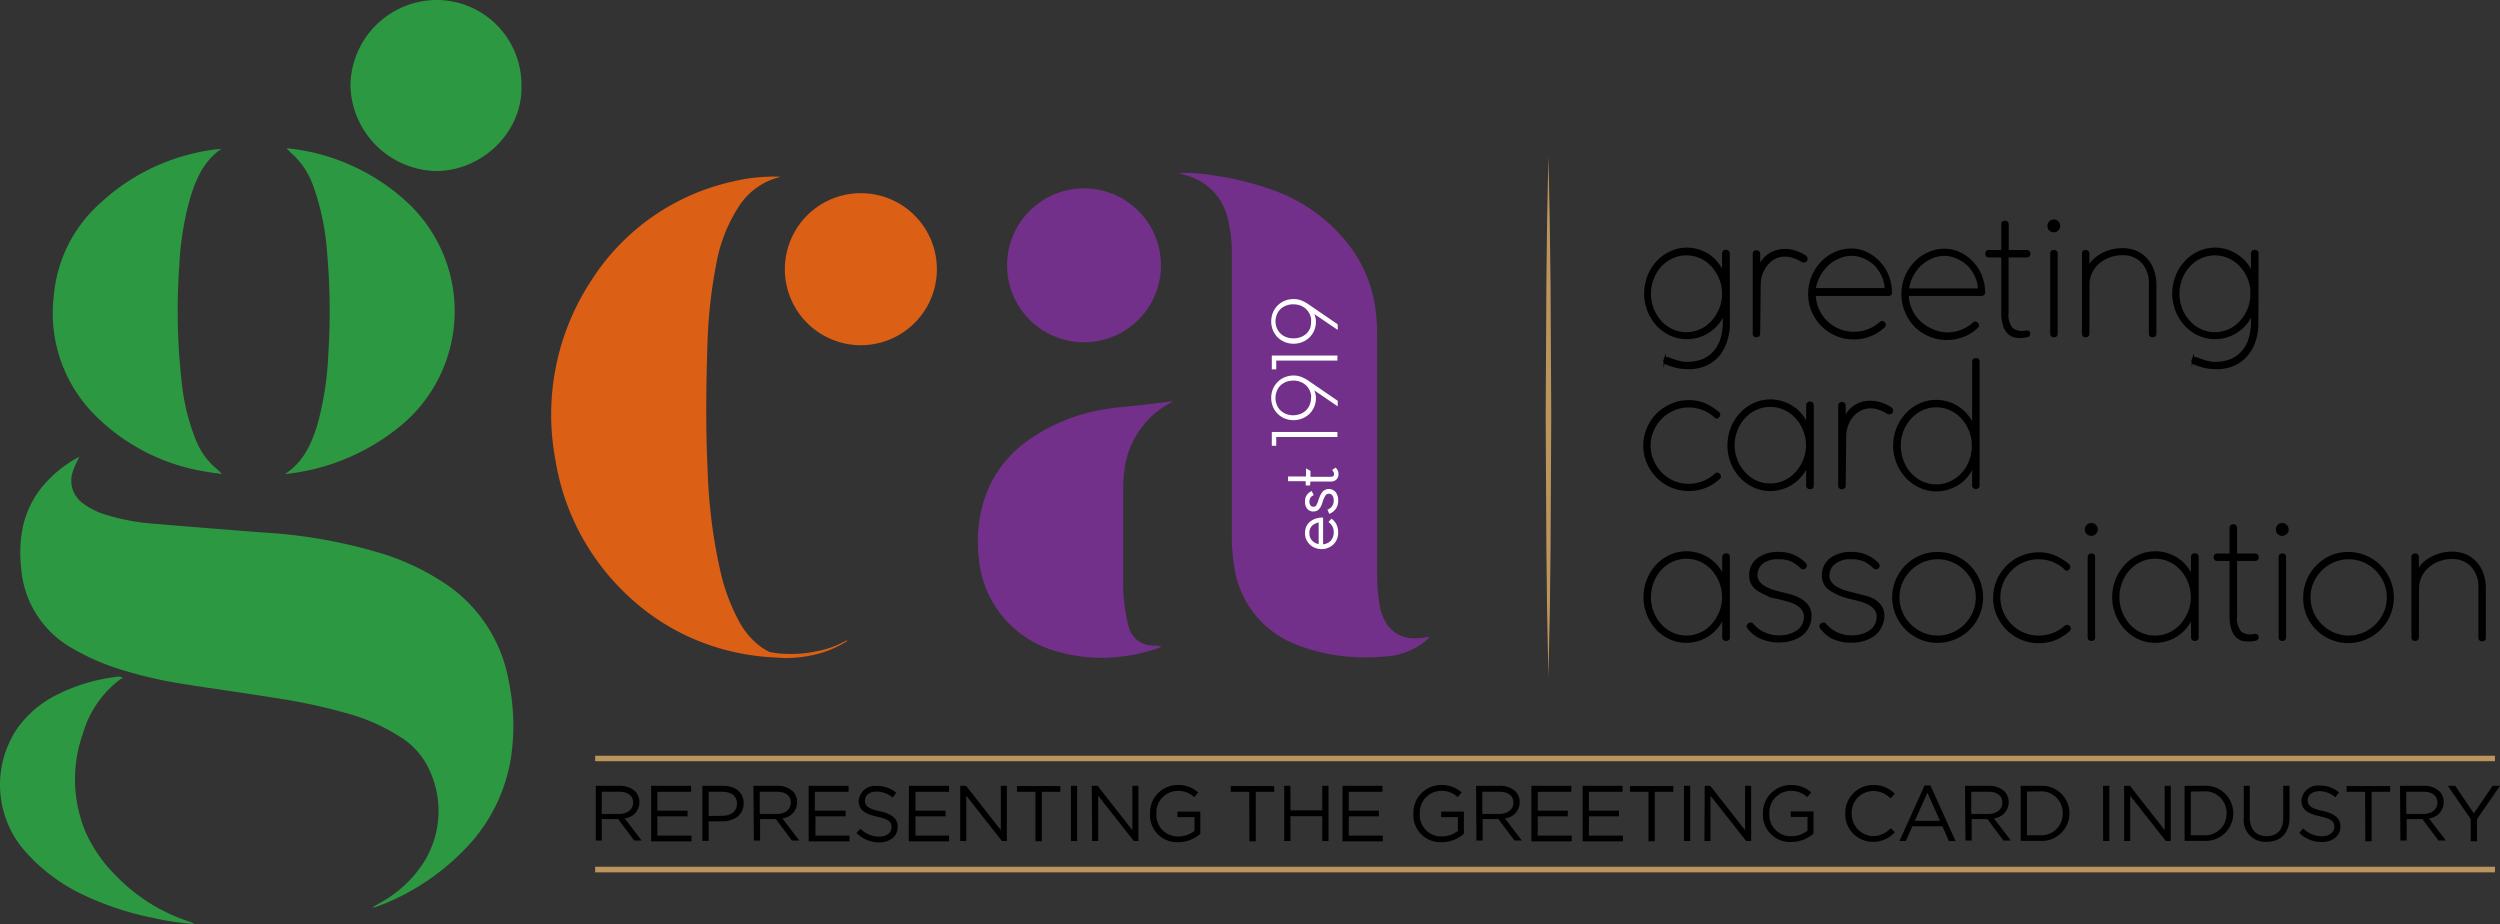 <svg viewBox="0 0 338.28 125.06" xmlns="http://www.w3.org/2000/svg" data-name="Layer 1" id="Layer_1"><rect x="0" y="0" width="338.28" height="125.06" fill="#333333" stroke="none"/><defs><style>.cls-1{stroke:#010000;stroke-width:0.33px;}.cls-1,.cls-6,.cls-7,.cls-8{stroke-miterlimit:10;}.cls-2{fill:#2c9942;}.cls-3{fill:#73308a;}.cls-4{fill:#db6015;}.cls-5{fill:#bc955c;}.cls-6{fill:#fff;stroke:#fff;stroke-width:0.26px;}.cls-7,.cls-8{fill:none;stroke:#bc955c;}.cls-7{stroke-width:0.74px;}.cls-8{stroke-width:0.76px;}</style></defs><path transform="translate(-3.58 -6.86)" d="M237.49,50.62v0a7.55,7.55,0,0,1-.35,2.31,5.91,5.91,0,0,1-1,1.93,5,5,0,0,1-1.72,1.31,5.71,5.71,0,0,1-2.42.48,6.8,6.8,0,0,1-1.49-.16,8.39,8.39,0,0,1-1.42-.45,1.45,1.45,0,0,1-.25-.2q-.07-.08,0-.27a.4.4,0,0,1,.16-.21.44.44,0,0,1,.31,0,13.06,13.06,0,0,0,1.33.45,4.61,4.61,0,0,0,1.25.18,5.94,5.94,0,0,0,1.89-.3,4.24,4.24,0,0,0,1.59-1,4.64,4.64,0,0,0,1.1-1.75,7.65,7.65,0,0,0,.39-2.6V49a4.29,4.29,0,0,1-.74,1.46,5.46,5.46,0,0,1-1.17,1.13,5.08,5.08,0,0,1-1.47.74,5.29,5.29,0,0,1-3.82-.21,5.51,5.51,0,0,1-1.8-1.29,6.34,6.34,0,0,1,0-8.52,5.69,5.69,0,0,1,1.8-1.3,5.17,5.17,0,0,1,2.21-.48,5.36,5.36,0,0,1,3.06,1A5.3,5.3,0,0,1,236,42.6a4.47,4.47,0,0,1,.76,1.45V41.21a.34.34,0,0,1,.38-.38c.22,0,.33.13.33.38Zm-.73-4a5.47,5.47,0,0,0-.4-2.09,5.76,5.76,0,0,0-1.07-1.71,5,5,0,0,0-1.57-1.15,4.71,4.71,0,0,0-3.89,0,5,5,0,0,0-1.58,1.15,5.51,5.51,0,0,0-1.05,1.71,5.66,5.66,0,0,0-.39,2.09,5.67,5.67,0,0,0,1.44,3.77,4.9,4.9,0,0,0,1.58,1.16,4.71,4.71,0,0,0,3.89,0,4.86,4.86,0,0,0,1.57-1.16,5.76,5.76,0,0,0,1.07-1.71A5.32,5.32,0,0,0,236.76,46.6Z" class="cls-1"></path><path transform="translate(-3.58 -6.86)" d="M247.84,41.58l.1.11a.22.22,0,0,1,.06.17c0,.24-.11.35-.33.35a.48.48,0,0,1-.26-.07,6.51,6.51,0,0,0-1.1-.51,3.51,3.51,0,0,0-1.19-.21,3,3,0,0,0-1.38.31,3.57,3.57,0,0,0-1.08.86,4.27,4.27,0,0,0-.73,1.27,4.39,4.39,0,0,0-.27,1.55L241.59,52c0,.22-.11.33-.35.33a.29.29,0,0,1-.33-.33V41.23a.29.29,0,0,1,.33-.33c.24,0,.35.11.35.33v1.92a3.54,3.54,0,0,1,1.35-1.79,3.72,3.72,0,0,1,2.13-.65,4.51,4.51,0,0,1,1.46.24A5,5,0,0,1,247.84,41.58Z" class="cls-1"></path><path transform="translate(-3.58 -6.86)" d="M259.12,46.74h-10a5,5,0,0,0,.43,2,5.1,5.1,0,0,0,1.15,1.66,5.28,5.28,0,0,0,1.69,1.11,5,5,0,0,0,2,.41,5.54,5.54,0,0,0,2-.36,5.25,5.25,0,0,0,1.64-1,.29.29,0,0,1,.23-.1.29.29,0,0,1,.21.1.28.28,0,0,1,.12.23.4.4,0,0,1-.19.31,5.44,5.44,0,0,1-1.83,1.13,6,6,0,0,1-2.18.39,5.84,5.84,0,0,1-2.33-.47,6,6,0,0,1-1.91-1.28,6.09,6.09,0,0,1-1.27-1.9,5.71,5.71,0,0,1-.47-2.33,6.1,6.1,0,0,1,.45-2.34,6.19,6.19,0,0,1,1.24-1.9,5.63,5.63,0,0,1,1.8-1.28,5.22,5.22,0,0,1,2.16-.47,4.69,4.69,0,0,1,2.1.48,5.78,5.78,0,0,1,1.7,1.27A5.65,5.65,0,0,1,259,44.22a5.77,5.77,0,0,1,.41,2.17C259.45,46.63,259.34,46.74,259.12,46.74Zm-5-5.42a4.36,4.36,0,0,0-1.77.37,5.16,5.16,0,0,0-1.53,1,5.68,5.68,0,0,0-1.11,1.49A5.36,5.36,0,0,0,249.1,46h9.67a4.51,4.51,0,0,0-.41-1.8,5.24,5.24,0,0,0-1-1.5,4.85,4.85,0,0,0-1.48-1A4.2,4.2,0,0,0,254.08,41.32Z" class="cls-1"></path><path transform="translate(-3.58 -6.86)" d="M271.7,46.74h-10a4.8,4.8,0,0,0,.43,2,5.1,5.1,0,0,0,1.15,1.66,5.35,5.35,0,0,0,1.68,1.11A5.11,5.11,0,0,0,267,52a5.54,5.54,0,0,0,2-.36,5.36,5.36,0,0,0,1.64-1,.29.29,0,0,1,.23-.1.33.33,0,0,1,.21.1.28.28,0,0,1,.12.23.4.4,0,0,1-.19.31,5.54,5.54,0,0,1-1.83,1.13,6,6,0,0,1-2.18.39,5.84,5.84,0,0,1-2.33-.47,6,6,0,0,1-1.91-1.28A5.92,5.92,0,0,1,261.5,49a5.71,5.71,0,0,1-.47-2.33,6.1,6.1,0,0,1,.45-2.34,6.19,6.19,0,0,1,1.24-1.9,5.63,5.63,0,0,1,1.8-1.28,5.22,5.22,0,0,1,2.16-.47,4.69,4.69,0,0,1,2.1.48,5.78,5.78,0,0,1,1.7,1.27,5.65,5.65,0,0,1,1.14,1.83,6,6,0,0,1,.41,2.17C272,46.63,271.92,46.74,271.7,46.74Zm-5-5.42a4.36,4.36,0,0,0-1.77.37,5.16,5.16,0,0,0-1.53,1,5.68,5.68,0,0,0-1.11,1.49,5.36,5.36,0,0,0-.57,1.87h9.67a4.51,4.51,0,0,0-.41-1.8,5.24,5.24,0,0,0-1-1.5,4.85,4.85,0,0,0-1.48-1A4.2,4.2,0,0,0,266.66,41.32Z" class="cls-1"></path><path transform="translate(-3.58 -6.86)" d="M277.71,51.74a.71.71,0,0,1,.25,0,.27.27,0,0,1,.17.2c0,.25-.09.39-.37.4a3.93,3.93,0,0,1-1.35.06,1.84,1.84,0,0,1-1-.46,2.38,2.38,0,0,1-.64-1.08,5.62,5.62,0,0,1-.23-1.78V41.53h-1.83a.29.29,0,0,1-.33-.32q0-.36.33-.36h1.83V37.26c0-.25.11-.37.34-.37s.34.12.34.37v3.59h2.56a.32.32,0,0,1,.37.36c0,.21-.12.32-.37.32H275.2v7.68a2.85,2.85,0,0,0,.63,2.18A2.27,2.27,0,0,0,277.71,51.74Z" class="cls-1"></path><path transform="translate(-3.58 -6.86)" d="M280.79,37.43a.73.73,0,0,1,.19-.5.69.69,0,0,1,.51-.21.67.67,0,0,1,.49.21.7.7,0,0,1,.21.5.7.7,0,0,1-.7.7.69.69,0,0,1-.51-.2A.68.68,0,0,1,280.79,37.43Zm.37,3.75c0-.22.12-.33.35-.33a.29.29,0,0,1,.33.33V52a.29.29,0,0,1-.33.33c-.23,0-.35-.11-.35-.33Z" class="cls-1"></path><path transform="translate(-3.58 -6.86)" d="M286.14,52q0,.33-.36.33c-.22,0-.32-.11-.32-.33V41.18c0-.22.1-.33.32-.33s.36.11.36.33v2.07a3.29,3.29,0,0,1,.75-1.13,4.59,4.59,0,0,1,1.12-.83,5.81,5.81,0,0,1,1.35-.52,5.66,5.66,0,0,1,1.38-.17,4.7,4.7,0,0,1,1.83.34,3.89,3.89,0,0,1,1.4,1,4.19,4.19,0,0,1,.91,1.5,5.87,5.87,0,0,1,.32,2V52a.29.29,0,0,1-.33.33q-.36,0-.36-.33V45.34a4.16,4.16,0,0,0-1-3,3.56,3.56,0,0,0-2.74-1.11,5,5,0,0,0-1.76.3,4.81,4.81,0,0,0-1.45.83,4,4,0,0,0-1,1.26,3.81,3.81,0,0,0-.41,1.57Z" class="cls-1"></path><path transform="translate(-3.58 -6.86)" d="M309,50.62v0a7.55,7.55,0,0,1-.35,2.31,5.73,5.73,0,0,1-1.05,1.93,4.89,4.89,0,0,1-1.72,1.31,5.71,5.71,0,0,1-2.42.48,6.8,6.8,0,0,1-1.49-.16,8.39,8.39,0,0,1-1.42-.45,1.45,1.45,0,0,1-.25-.2q-.07-.08,0-.27a.46.46,0,0,1,.16-.21.44.44,0,0,1,.31,0,13.2,13.2,0,0,0,1.34.45,4.48,4.48,0,0,0,1.24.18,5.94,5.94,0,0,0,1.89-.3,4.24,4.24,0,0,0,1.59-1,4.52,4.52,0,0,0,1.1-1.75,7.64,7.64,0,0,0,.4-2.6V49a4.68,4.68,0,0,1-.74,1.46,5.75,5.75,0,0,1-1.18,1.13,5.15,5.15,0,0,1-1.46.74,5.39,5.39,0,0,1-5.62-1.5,6.31,6.31,0,0,1,0-8.52,5.53,5.53,0,0,1,1.79-1.3,5.2,5.2,0,0,1,2.21-.48,5.36,5.36,0,0,1,3.06,1,5.09,5.09,0,0,1,1.17,1.1,4.69,4.69,0,0,1,.77,1.45V41.21a.33.33,0,0,1,.37-.38c.22,0,.33.13.33.38Zm-.73-4a5.47,5.47,0,0,0-.4-2.09,5.56,5.56,0,0,0-1.07-1.71,5,5,0,0,0-1.57-1.15,4.71,4.71,0,0,0-3.89,0,5,5,0,0,0-1.57,1.15,5.53,5.53,0,0,0-1.06,1.71,5.66,5.66,0,0,0-.39,2.09,5.62,5.62,0,0,0,1.45,3.77,4.86,4.86,0,0,0,1.57,1.16,4.71,4.71,0,0,0,3.89,0,4.86,4.86,0,0,0,1.57-1.16,5.56,5.56,0,0,0,1.07-1.71A5.32,5.32,0,0,0,308.24,46.6Z" class="cls-1"></path><path transform="translate(-3.58 -6.86)" d="M235.68,63.22a5.34,5.34,0,0,0-3.59-1.39,5,5,0,0,0-2.08.43,5.22,5.22,0,0,0-1.69,1.15,5.5,5.5,0,0,0-1.13,1.69,5.13,5.13,0,0,0,0,4.11,5.72,5.72,0,0,0,1.13,1.71A5.56,5.56,0,0,0,230,72.07a5.36,5.36,0,0,0,5.72-1,.43.43,0,0,1,.21-.09.34.34,0,0,1,.24.11.33.33,0,0,1,.11.24.37.37,0,0,1-.19.28,6,6,0,0,1-1.84,1.14,6.06,6.06,0,0,1-4.48-.08,6.11,6.11,0,0,1-1.9-1.28,6.26,6.26,0,0,1-1.29-1.9,5.76,5.76,0,0,1-.48-2.34,5.68,5.68,0,0,1,.48-2.33,6.19,6.19,0,0,1,1.29-1.91,6.09,6.09,0,0,1,1.9-1.27,5.71,5.71,0,0,1,2.33-.47,5.27,5.27,0,0,1,2.14.41A7,7,0,0,1,236,62.68a.37.37,0,0,1,.19.28.42.42,0,0,1-.11.25.31.31,0,0,1-.22.13A.33.33,0,0,1,235.68,63.22Z" class="cls-1"></path><path transform="translate(-3.58 -6.86)" d="M248.84,61.74V72.56c0,.22-.1.33-.32.33s-.38-.11-.38-.33v-3A4.38,4.38,0,0,1,247.4,71a5.74,5.74,0,0,1-1.17,1.14,5.34,5.34,0,0,1-1.47.74,5.3,5.3,0,0,1-3.82-.21,5.69,5.69,0,0,1-1.8-1.3,6.16,6.16,0,0,1-1.21-1.91,6.23,6.23,0,0,1-.44-2.33,6.37,6.37,0,0,1,.44-2.35,6.09,6.09,0,0,1,1.21-1.92,5.71,5.71,0,0,1,1.8-1.31,5.29,5.29,0,0,1,3.81-.23,5.31,5.31,0,0,1,2.63,1.81,4.52,4.52,0,0,1,.76,1.44V61.74a.34.34,0,0,1,.38-.38C248.74,61.36,248.84,61.49,248.84,61.74Zm-.72,5.4a5.63,5.63,0,0,0-.4-2.09,5.51,5.51,0,0,0-1.07-1.71,4.94,4.94,0,0,0-1.57-1.15,4.41,4.41,0,0,0-1.94-.43,4.49,4.49,0,0,0-2,.43,4.94,4.94,0,0,0-1.57,1.15,5.12,5.12,0,0,0-1.05,1.71,5.63,5.63,0,0,0-.39,2.09,5.46,5.46,0,0,0,.39,2,5.33,5.33,0,0,0,1.05,1.71,5,5,0,0,0,1.57,1.17,4.63,4.63,0,0,0,2,.42,4.54,4.54,0,0,0,1.94-.42,5,5,0,0,0,1.57-1.17,5.76,5.76,0,0,0,1.07-1.71A5.46,5.46,0,0,0,248.12,67.14Z" class="cls-1"></path><path transform="translate(-3.58 -6.86)" d="M259.41,62.12l.1.1a.24.24,0,0,1,.06.18c0,.23-.11.35-.33.35a.48.48,0,0,1-.26-.07,5.84,5.84,0,0,0-1.1-.52,3.53,3.53,0,0,0-1.2-.21,3,3,0,0,0-1.37.32,3.54,3.54,0,0,0-1.08.85,4.37,4.37,0,0,0-1,2.82l-.07,6.62c0,.22-.11.33-.35.33a.29.29,0,0,1-.33-.33V61.76a.29.29,0,0,1,.33-.33c.24,0,.35.11.35.33v1.93a3.52,3.52,0,0,1,1.35-1.8,3.71,3.71,0,0,1,2.13-.64,4.79,4.79,0,0,1,1.46.23A5.31,5.31,0,0,1,259.41,62.12Z" class="cls-1"></path><path transform="translate(-3.58 -6.86)" d="M271.28,72.51c0,.24-.11.35-.33.35a.31.31,0,0,1-.35-.35V69.58a4.52,4.52,0,0,1-.74,1.49,5.74,5.74,0,0,1-1.17,1.14,5.58,5.58,0,0,1-1.47.72,5.24,5.24,0,0,1-3.82-.22,5.84,5.84,0,0,1-1.81-1.3,6.24,6.24,0,0,1,0-8.52,5.65,5.65,0,0,1,1.81-1.29,5.21,5.21,0,0,1,2.18-.47,5.28,5.28,0,0,1,1.62.26,5.43,5.43,0,0,1,2.66,1.88,4.33,4.33,0,0,1,.74,1.45V55.83a.32.32,0,0,1,.35-.36q.33,0,.33.36Zm-.73-5.35a5.49,5.49,0,0,0-1.45-3.77,5.05,5.05,0,0,0-1.59-1.16,4.67,4.67,0,0,0-3.87,0,5,5,0,0,0-1.57,1.16A5.65,5.65,0,0,0,261,65.1a5.43,5.43,0,0,0-.38,2.06,5.62,5.62,0,0,0,.38,2.09A5.31,5.31,0,0,0,262.07,71a4.94,4.94,0,0,0,1.57,1.15,4.67,4.67,0,0,0,3.87,0A5,5,0,0,0,269.1,71a5.33,5.33,0,0,0,1.07-1.71A5.83,5.83,0,0,0,270.55,67.16Z" class="cls-1"></path><path transform="translate(-3.58 -6.86)" d="M237.49,82.27V93.09a.29.29,0,0,1-.33.33c-.25,0-.38-.11-.38-.33v-3a4.15,4.15,0,0,1-.74,1.45,5.27,5.27,0,0,1-1.17,1.14,5.08,5.08,0,0,1-1.47.74,5.29,5.29,0,0,1-3.82-.21,5.51,5.51,0,0,1-1.8-1.29,6.18,6.18,0,0,1-1.2-1.91,6.1,6.1,0,0,1-.45-2.34,6.18,6.18,0,0,1,.45-2.35,6.11,6.11,0,0,1,1.2-1.92,5.69,5.69,0,0,1,1.8-1.3,5.17,5.17,0,0,1,2.21-.48,5.36,5.36,0,0,1,3.06.95,5.3,5.3,0,0,1,1.17,1.1,4.52,4.52,0,0,1,.76,1.44V82.27a.33.33,0,0,1,.38-.37C237.38,81.9,237.49,82,237.49,82.27Zm-.73,5.4a5.47,5.47,0,0,0-.4-2.09,5.63,5.63,0,0,0-1.07-1.71,4.83,4.83,0,0,0-1.57-1.15,4.71,4.71,0,0,0-3.89,0,4.87,4.87,0,0,0-1.58,1.15,5.4,5.4,0,0,0-1.05,1.71,5.66,5.66,0,0,0-.39,2.09,5.51,5.51,0,0,0,.39,2.06,5.75,5.75,0,0,0,1.05,1.71,4.9,4.9,0,0,0,1.58,1.16,4.71,4.71,0,0,0,3.89,0,4.86,4.86,0,0,0,1.57-1.16,6,6,0,0,0,1.07-1.71A5.32,5.32,0,0,0,236.76,87.67Z" class="cls-1"></path><path transform="translate(-3.58 -6.86)" d="M240.16,91.78a.25.25,0,0,1-.07-.19.28.28,0,0,1,.12-.23.37.37,0,0,1,.26-.1.31.31,0,0,1,.28.17,4.56,4.56,0,0,0,1.58,1.16,4.76,4.76,0,0,0,1.91.41,5.68,5.68,0,0,0,1.32-.15,4,4,0,0,0,1.15-.49,2.39,2.39,0,0,0,.82-.85,2.5,2.5,0,0,0,.31-1.26,1.65,1.65,0,0,0-.34-1,2.91,2.91,0,0,0-.87-.71,5.71,5.71,0,0,0-1.16-.45c-.43-.12-.84-.23-1.25-.32a8.19,8.19,0,0,1-2.79-1.14,2.17,2.17,0,0,1-1-1.84,2.71,2.71,0,0,1,1-2.24,4.41,4.41,0,0,1,2.86-.84,4.73,4.73,0,0,1,3.48,1.41.46.46,0,0,1,.14.31.28.28,0,0,1-.11.21.33.33,0,0,1-.22.09.31.31,0,0,1-.26-.12,5,5,0,0,0-1.23-.89,4.09,4.09,0,0,0-1.82-.35A3.42,3.42,0,0,0,242,83a2.2,2.2,0,0,0-.77,1.68,1.55,1.55,0,0,0,.27.91,2.49,2.49,0,0,0,.73.67,5.55,5.55,0,0,0,1,.48c.38.13.77.24,1.18.34l1.41.36a6.51,6.51,0,0,1,1.32.54,3.21,3.21,0,0,1,1,.87,2.16,2.16,0,0,1,.39,1.33,3.24,3.24,0,0,1-.33,1.49,3.14,3.14,0,0,1-.9,1.08,4.23,4.23,0,0,1-1.35.65,6.08,6.08,0,0,1-1.7.23,6,6,0,0,1-2.26-.44A4.27,4.27,0,0,1,240.16,91.78Z" class="cls-1"></path><path transform="translate(-3.58 -6.86)" d="M250,91.78a.25.25,0,0,1-.07-.19.28.28,0,0,1,.12-.23.37.37,0,0,1,.26-.1.31.31,0,0,1,.28.17,4.56,4.56,0,0,0,1.58,1.16,4.76,4.76,0,0,0,1.91.41,5.68,5.68,0,0,0,1.32-.15,4.07,4.07,0,0,0,1.15-.49,2.39,2.39,0,0,0,.82-.85,2.5,2.5,0,0,0,.31-1.26,1.65,1.65,0,0,0-.34-1,2.91,2.91,0,0,0-.87-.71,5.58,5.58,0,0,0-1.17-.45c-.42-.12-.83-.23-1.24-.32a8.19,8.19,0,0,1-2.79-1.14,2.17,2.17,0,0,1-1-1.84,2.71,2.71,0,0,1,1-2.24,4.41,4.41,0,0,1,2.86-.84,4.73,4.73,0,0,1,3.48,1.41.46.46,0,0,1,.14.31.28.28,0,0,1-.11.21.33.33,0,0,1-.22.09.31.31,0,0,1-.26-.12,5,5,0,0,0-1.23-.89,4.09,4.09,0,0,0-1.82-.35,3.42,3.42,0,0,0-2.38.71,2.2,2.2,0,0,0-.77,1.68,1.55,1.55,0,0,0,.27.91,2.49,2.49,0,0,0,.73.67,5.76,5.76,0,0,0,1,.48c.39.13.78.24,1.19.34l1.41.36A6.51,6.51,0,0,1,257,88a3.21,3.21,0,0,1,1,.87,2.16,2.16,0,0,1,.39,1.33A3.24,3.24,0,0,1,258,91.7a3.06,3.06,0,0,1-.91,1.08,4,4,0,0,1-1.35.65,6.15,6.15,0,0,1-4-.21A4.27,4.27,0,0,1,250,91.78Z" class="cls-1"></path><path transform="translate(-3.58 -6.86)" d="M259.78,87.69a6,6,0,0,1,3.65-5.51,5.8,5.8,0,0,1,2.32-.47,5.93,5.93,0,0,1,2.34.47,6,6,0,0,1,3.19,3.18A6,6,0,0,1,270,91.93a6,6,0,0,1-1.91,1.28,5.93,5.93,0,0,1-2.34.47,5.8,5.8,0,0,1-2.32-.47,6,6,0,0,1-3.65-5.52Zm.66,0a5.16,5.16,0,0,0,.42,2.06,5.42,5.42,0,0,0,2.85,2.85,5.16,5.16,0,0,0,2.06.42,5.09,5.09,0,0,0,2.06-.42,5.62,5.62,0,0,0,1.69-1.15,5.55,5.55,0,0,0,1.15-1.7,5.16,5.16,0,0,0,.42-2.06,5.09,5.09,0,0,0-.42-2.06,5.47,5.47,0,0,0-2.84-2.84,5.09,5.09,0,0,0-2.06-.42,5.16,5.16,0,0,0-2.06.42,5.55,5.55,0,0,0-1.7,1.15,5.62,5.62,0,0,0-1.15,1.69A5.09,5.09,0,0,0,260.44,87.69Z" class="cls-1"></path><path transform="translate(-3.58 -6.86)" d="M283,83.75a5.27,5.27,0,0,0-3.59-1.38,5.18,5.18,0,0,0-2.07.42,5.27,5.27,0,0,0-1.69,1.15,5.59,5.59,0,0,0-1.14,1.69,5.09,5.09,0,0,0-.42,2.06,5.16,5.16,0,0,0,.42,2.06,5.52,5.52,0,0,0,1.14,1.7,5.27,5.27,0,0,0,1.69,1.15,5.18,5.18,0,0,0,2.07.42,5.45,5.45,0,0,0,2-.36,5,5,0,0,0,1.65-1,.47.47,0,0,1,.21-.09.32.32,0,0,1,.25.12.34.34,0,0,1,.1.23.36.36,0,0,1-.18.28,6.18,6.18,0,0,1-1.85,1.14,5.81,5.81,0,0,1-2.14.39,6,6,0,0,1-4.24-1.75,6.14,6.14,0,0,1-1.29-1.9,5.92,5.92,0,0,1,0-4.67,6.14,6.14,0,0,1,1.29-1.9,6,6,0,0,1,4.24-1.75,5.43,5.43,0,0,1,2.13.41,7.66,7.66,0,0,1,1.79,1.09.39.39,0,0,1,.18.28.4.4,0,0,1-.1.25.29.29,0,0,1-.22.13A.33.33,0,0,1,283,83.75Z" class="cls-1"></path><path transform="translate(-3.58 -6.86)" d="M285.85,78.5a.72.72,0,0,1,.2-.5.68.68,0,0,1,.51-.21.67.67,0,0,1,.49.21.69.69,0,0,1,.21.5.66.66,0,0,1-.21.5.7.7,0,0,1-.49.2.71.71,0,0,1-.51-.2A.69.69,0,0,1,285.85,78.5Zm.38,3.75c0-.22.12-.33.35-.33a.29.29,0,0,1,.33.33V93.09a.29.29,0,0,1-.33.33c-.23,0-.35-.11-.35-.33Z" class="cls-1"></path><path transform="translate(-3.58 -6.86)" d="M300.92,82.27V93.09a.29.29,0,0,1-.33.33c-.25,0-.37-.11-.37-.33v-3a4.52,4.52,0,0,1-.74,1.45,5.54,5.54,0,0,1-1.18,1.14,5.15,5.15,0,0,1-1.46.74,5.38,5.38,0,0,1-1.62.26,5.42,5.42,0,0,1-4-1.76A6.21,6.21,0,0,1,290,90a6.1,6.1,0,0,1-.45-2.34,6.28,6.28,0,0,1,1.66-4.27A5.53,5.53,0,0,1,293,82.1a5.17,5.17,0,0,1,2.21-.48,5.36,5.36,0,0,1,3.06.95,4.89,4.89,0,0,1,1.17,1.1,4.76,4.76,0,0,1,.77,1.44V82.27a.32.32,0,0,1,.37-.37C300.81,81.9,300.92,82,300.92,82.27Zm-.73,5.4a5.47,5.47,0,0,0-.4-2.09,5.61,5.61,0,0,0-1.06-1.71,4.87,4.87,0,0,0-1.58-1.15,4.5,4.5,0,0,0-1.93-.42,4.57,4.57,0,0,0-2,.42,4.87,4.87,0,0,0-1.58,1.15,5.58,5.58,0,0,0-1.05,1.71,5.66,5.66,0,0,0-.39,2.09,5.51,5.51,0,0,0,.39,2.06,6,6,0,0,0,1.05,1.71,4.9,4.9,0,0,0,1.58,1.16,4.57,4.57,0,0,0,2,.42,4.5,4.5,0,0,0,1.93-.42,4.9,4.9,0,0,0,1.58-1.16,6,6,0,0,0,1.06-1.71A5.32,5.32,0,0,0,300.19,87.67Z" class="cls-1"></path><path transform="translate(-3.58 -6.86)" d="M308.62,92.81a.66.66,0,0,1,.24,0,.26.26,0,0,1,.18.2c0,.25-.09.39-.38.4a4.5,4.5,0,0,1-1.35.06,1.85,1.85,0,0,1-1-.46,2.39,2.39,0,0,1-.65-1.08,5.92,5.92,0,0,1-.23-1.78V82.6h-1.83a.29.29,0,0,1-.32-.33c0-.23.11-.35.32-.35h1.83V78.33c0-.25.12-.37.34-.37s.35.12.35.37v3.59h2.55c.25,0,.38.12.38.35s-.13.33-.38.33h-2.55v7.68a2.85,2.85,0,0,0,.63,2.18A2.26,2.26,0,0,0,308.62,92.81Z" class="cls-1"></path><path transform="translate(-3.58 -6.86)" d="M311.69,78.5a.72.72,0,0,1,.2-.5.66.66,0,0,1,.5-.21.72.72,0,0,1,.71.71.66.66,0,0,1-.21.5.72.72,0,0,1-.5.2.68.68,0,0,1-.7-.7Zm.38,3.75c0-.22.11-.33.35-.33a.29.29,0,0,1,.33.33V93.09a.29.29,0,0,1-.33.33c-.24,0-.35-.11-.35-.33Z" class="cls-1"></path><path transform="translate(-3.58 -6.86)" d="M315.4,87.69a5.74,5.74,0,0,1,.47-2.33,6,6,0,0,1,1.28-1.9A6,6,0,0,1,319,82.18a5.84,5.84,0,0,1,2.33-.47,6,6,0,1,1,0,12,5.84,5.84,0,0,1-2.33-.47,6,6,0,0,1-1.89-1.28,6,6,0,0,1-1.28-1.9A5.76,5.76,0,0,1,315.4,87.69Zm.66,0a5.16,5.16,0,0,0,.42,2.06,5.42,5.42,0,0,0,2.85,2.85,5.26,5.26,0,0,0,4.12,0,5.62,5.62,0,0,0,1.69-1.15,5.55,5.55,0,0,0,1.15-1.7,5.16,5.16,0,0,0,.42-2.06,5.09,5.09,0,0,0-.42-2.06,5.47,5.47,0,0,0-2.84-2.84,5.26,5.26,0,0,0-4.12,0,5.44,5.44,0,0,0-2.85,2.84A5.09,5.09,0,0,0,316.06,87.69Z" class="cls-1"></path><path transform="translate(-3.58 -6.86)" d="M330.72,93.09c0,.22-.11.33-.35.33a.29.29,0,0,1-.33-.33V82.25a.29.29,0,0,1,.33-.33c.24,0,.35.11.35.33v2.07a3.6,3.6,0,0,1,.75-1.13,4.64,4.64,0,0,1,1.13-.83,6,6,0,0,1,2.72-.7,4.85,4.85,0,0,1,1.83.34,4,4,0,0,1,1.41,1,4.17,4.17,0,0,1,.9,1.5,5.6,5.6,0,0,1,.32,2v6.64a.29.29,0,0,1-.33.33c-.23,0-.35-.11-.35-.33V86.4a4.14,4.14,0,0,0-1-2.94,3.58,3.58,0,0,0-2.75-1.12,5.13,5.13,0,0,0-1.76.31,4.64,4.64,0,0,0-1.44.83,3.93,3.93,0,0,0-1,1.26,4,4,0,0,0-.41,1.57Z" class="cls-1"></path><path transform="translate(-3.58 -6.86)" d="M54,129.62l1.24-.72a16.28,16.28,0,0,0,5.62-5.26A13.07,13.07,0,0,0,61.66,111a10.11,10.11,0,0,0-4-4.47,25.51,25.51,0,0,0-6.27-2.9,76.79,76.79,0,0,0-10.6-2.33c-4.06-.66-8.14-1.22-12.21-1.86a58.64,58.64,0,0,1-8.7-2,30.92,30.92,0,0,1-6.76-3A13.6,13.6,0,0,1,6.43,83.52a17.39,17.39,0,0,1,.14-4.83A13,13,0,0,1,10,71.93a16.61,16.61,0,0,1,4.31-3.27l-.27.58a10.12,10.12,0,0,0-.64,1.53,3.75,3.75,0,0,0,1.31,4.12,9.86,9.86,0,0,0,3.42,1.69,28.61,28.61,0,0,0,6.07,1.13c5,.43,9.93.81,14.9,1.2a68.69,68.69,0,0,1,16.64,3,33.47,33.47,0,0,1,7.88,3.79,20,20,0,0,1,8.82,13.45,29.24,29.24,0,0,1,.28,10.22,22.67,22.67,0,0,1-6,12.14,31.89,31.89,0,0,1-12.07,8l-.4.13S54.12,129.65,54,129.62Z" class="cls-2"></path><path transform="translate(-3.58 -6.86)" d="M33.53,27c-2.38,1.65-3.44,4.08-4.22,6.67a40.45,40.45,0,0,0-1.47,9.14,85.47,85.47,0,0,0,.31,15.59,28.69,28.69,0,0,0,2,8.16A9.8,9.8,0,0,0,32.54,70a8.15,8.15,0,0,1,1.07,1c-.72-.1-1.44-.19-2.16-.32A27.15,27.15,0,0,1,16.4,63a19.52,19.52,0,0,1-5.54-16.12,19,19,0,0,1,6.29-12.54,27.89,27.89,0,0,1,12-6.57A25.41,25.41,0,0,1,33.53,27Z" class="cls-2"></path><path transform="translate(-3.58 -6.86)" d="M42.15,71c2.51-1.65,3.6-4.1,4.39-6.72A42,42,0,0,0,48,54.85a90,90,0,0,0-.17-13.93A33.42,33.42,0,0,0,46,32.12a10.74,10.74,0,0,0-2.64-4.21,7.37,7.37,0,0,1-1-1c.48.06,1,.11,1.45.18a28.12,28.12,0,0,1,15,7.27,20.1,20.1,0,0,1-.88,30A29.36,29.36,0,0,1,44.33,70.7c-.66.12-1.32.21-2,.3C42.32,71,42.29,71,42.15,71Z" class="cls-2"></path><path transform="translate(-3.58 -6.86)" d="M74.14,18.49C74.28,24.88,68.68,30,62.6,30A11.85,11.85,0,0,1,51,18.41,11.72,11.72,0,0,1,62.67,6.86,11.49,11.49,0,0,1,74.14,18.49Z" class="cls-2"></path><path transform="translate(-3.58 -6.86)" d="M20.25,98.67c-.17,0-.31,0-.4.11a14,14,0,0,0-5.06,7.37,18.46,18.46,0,0,0,.31,13.15,19.31,19.31,0,0,0,4.12,6,24.13,24.13,0,0,0,9.94,6.25,3.45,3.45,0,0,1,.73.34,36.93,36.93,0,0,1-5.75-.86,40.23,40.23,0,0,1-9.55-3.21,24,24,0,0,1-8.09-6.34,13.63,13.63,0,0,1-.58-16.06,14.57,14.57,0,0,1,5.06-4.4,24.61,24.61,0,0,1,8.58-2.6,1.9,1.9,0,0,1,.34,0S20,98.49,20.25,98.67Z" class="cls-2"></path><path transform="translate(-3.58 -6.86)" d="M164.16,30.26a5.15,5.15,0,0,1,.56,0,41.89,41.89,0,0,1,10.85,2.23,22.52,22.52,0,0,1,10.16,7.05,18.12,18.12,0,0,1,4,9.42,27.56,27.56,0,0,1,.19,3.14q0,16.59,0,33.18a29.13,29.13,0,0,0,.38,3.72,5.45,5.45,0,0,0,.5,1.49,4.37,4.37,0,0,0,4.2,2.74h.44c.5,0,1-.14,1.58-.22a4.14,4.14,0,0,1-.33.4,9.49,9.49,0,0,1-5.38,2.26c-1,.09-2,.14-3,.14a25,25,0,0,1-9-1.61,13.3,13.3,0,0,1-8.76-10.91,25.06,25.06,0,0,1-.29-3.88q0-19.14,0-38.28a19.05,19.05,0,0,0-.48-4.39,7.84,7.84,0,0,0-5.87-6.19l-.64-.2s0,0,0-.09h1" class="cls-3"></path><path transform="translate(-3.58 -6.86)" d="M162.15,61.14l0,.09-.62.38a11.91,11.91,0,0,0-5.82,9,17.45,17.45,0,0,0-.15,2.17q0,6.11,0,12.22a24.61,24.61,0,0,0,.6,6.11c.05.22.11.43.18.65a3.3,3.3,0,0,0,3.08,2.44,9.78,9.78,0,0,1,1.38.12c-.19.08-.37.19-.56.25a23.61,23.61,0,0,1-7.59,1.3,21.63,21.63,0,0,1-5.92-.83,14.35,14.35,0,0,1-10.71-12.7,18.73,18.73,0,0,1,1.14-9,15.73,15.73,0,0,1,6-7.2A24.5,24.5,0,0,1,153,62.25c1.77-.3,3.57-.41,5.36-.62l3.12-.39.64-.1" class="cls-3"></path><path transform="translate(-3.58 -6.86)" d="M150.26,32.35a10.41,10.41,0,0,1,0,20.82h0a10.41,10.41,0,0,1,0-20.82h0" class="cls-3"></path><path transform="translate(-3.58 -6.86)" d="M120,53.57A10.28,10.28,0,1,1,120.13,33,10.28,10.28,0,1,1,120,53.57Z" class="cls-4"></path><path transform="translate(-3.58 -6.86)" d="M118.12,93.52A13.27,13.27,0,0,1,114,95a16.73,16.73,0,0,1-4.41.32c-.63,0-1.25-.14-1.88-.24a11.16,11.16,0,0,1-1-.57,10.31,10.31,0,0,1-3.25-3.81,26.22,26.22,0,0,1-2.37-6.4,71.83,71.83,0,0,1-1.76-13.85c-.29-5.92-.2-11.84,0-17.77a66.68,66.68,0,0,1,1.15-10,21,21,0,0,1,3.15-8,9.17,9.17,0,0,1,5-3.73l.55-.18a24.18,24.18,0,0,0-6.58.68,30.53,30.53,0,0,0-19,13.35,33,33,0,0,0-4.88,24.2,32,32,0,0,0,9,17.67,30.75,30.75,0,0,0,18.76,9c.58.07,1.16.11,1.74.14l1.39.09a17.43,17.43,0,0,0,4.5-.53,13.7,13.7,0,0,0,4.13-1.79Z" class="cls-4"></path><polygon points="209.52 21.09 209.7 29.9 209.81 38.72 209.9 56.34 209.81 73.97 209.71 82.78 209.52 91.59 209.34 82.78 209.24 73.97 209.15 56.34 209.24 38.72 209.34 29.9 209.52 21.09" class="cls-5"></polygon><path transform="translate(-3.58 -6.86)" d="M182.48,80.65a1.81,1.81,0,0,0,.72-.16,1.66,1.66,0,0,0,.53-.36,1.74,1.74,0,0,0,.33-.54,1.85,1.85,0,0,0,.12-.67,1.82,1.82,0,0,0-.18-.87,1.84,1.84,0,0,0-.47-.57l.23-.26a2,2,0,0,1,.56.7,2.35,2.35,0,0,1,.2,1,2.2,2.2,0,0,1-.16.86,2,2,0,0,1-1.13,1.09,2,2,0,0,1-.83.16,2.12,2.12,0,0,1-.83-.16,1.88,1.88,0,0,1-.67-.43,2.06,2.06,0,0,1-.45-.64,1.92,1.92,0,0,1-.16-.79,2.12,2.12,0,0,1,.15-.81,1.77,1.77,0,0,1,.45-.62,2.29,2.29,0,0,1,.7-.4,2.81,2.81,0,0,1,.89-.16Zm-.34-3.24a1.94,1.94,0,0,0-1.08.47,1.41,1.41,0,0,0-.43,1.13,1.53,1.53,0,0,0,.42,1.11,1.74,1.74,0,0,0,1.09.51Z" class="cls-6"></path><path transform="translate(-3.58 -6.86)" d="M184.52,74.56a1.8,1.8,0,0,1-.28,1.06,1.85,1.85,0,0,1-.73.6l-.14-.33a1.28,1.28,0,0,0,.59-.51,1.44,1.44,0,0,0,.22-.82,1.19,1.19,0,0,0-.21-.73.68.68,0,0,0-.57-.29.66.66,0,0,0-.59.31,3.74,3.74,0,0,0-.38.86,2.84,2.84,0,0,1-.19.52,1.6,1.6,0,0,1-.23.38.93.93,0,0,1-.31.25,1.1,1.1,0,0,1-.43.08.88.88,0,0,1-.71-.33,1.32,1.32,0,0,1-.27-.86,1.47,1.47,0,0,1,.19-.79,1.45,1.45,0,0,1,.53-.48l.16.32a1,1,0,0,0-.54.94.9.9,0,0,0,.18.59.54.54,0,0,0,.48.23.53.53,0,0,0,.51-.26,2.86,2.86,0,0,0,.29-.69c.07-.2.14-.39.21-.56a2.22,2.22,0,0,1,.26-.46,1,1,0,0,1,.34-.31,1.07,1.07,0,0,1,1.33.28A1.65,1.65,0,0,1,184.52,74.56Z" class="cls-6"></path><path transform="translate(-3.58 -6.86)" d="M180.73,72.42h-.34v-.58H178v-.38h2.43v-1l.34.19v.86h2.82a.81.81,0,0,0,.46-.11.45.45,0,0,0,.17-.39.72.72,0,0,0-.06-.29,1.54,1.54,0,0,0-.14-.23l.27-.19a1,1,0,0,1,.27.71.84.84,0,0,1-.25.65.93.93,0,0,1-.67.23h-2.87Z" class="cls-6"></path><path transform="translate(-3.58 -6.86)" d="M176.14,65.86v1.19h-.34V65.44h8.62v.42Z" class="cls-6"></path><path transform="translate(-3.58 -6.86)" d="M181,59.24a2.38,2.38,0,0,1,.36.65,2.24,2.24,0,0,1,.15.84,2.83,2.83,0,0,1-.23,1.14,2.88,2.88,0,0,1-.62.91,2.79,2.79,0,0,1-.93.59,3.05,3.05,0,0,1-2.25,0,2.67,2.67,0,0,1-.91-.6,2.82,2.82,0,0,1-.62-.91,2.93,2.93,0,0,1-.23-1.16,3,3,0,0,1,.23-1.17,2.93,2.93,0,0,1,.62-.91,2.67,2.67,0,0,1,.91-.6,3,3,0,0,1,1.12-.22,2.57,2.57,0,0,1,1,.18,4.53,4.53,0,0,1,.92.48l3.94,2.7v.44Zm.14,1.45a2.54,2.54,0,0,0-.2-1,2.4,2.4,0,0,0-1.35-1.28,2.72,2.72,0,0,0-1-.18,2.81,2.81,0,0,0-1,.17,2.61,2.61,0,0,0-.8.49,2.18,2.18,0,0,0-.54.78,2.66,2.66,0,0,0,0,2.07,2.18,2.18,0,0,0,.54.78,2.61,2.61,0,0,0,.8.49,2.82,2.82,0,0,0,1.93,0,2.5,2.5,0,0,0,.82-.48,2.4,2.4,0,0,0,.55-.77A2.62,2.62,0,0,0,181.11,60.69Z" class="cls-6"></path><path transform="translate(-3.58 -6.86)" d="M176.14,55.52v1.19h-.34V55.1h8.62v.42Z" class="cls-6"></path><path transform="translate(-3.58 -6.86)" d="M181,48.91a2.12,2.12,0,0,1,.36.65,2.23,2.23,0,0,1,.15.83,2.88,2.88,0,0,1-.23,1.15,2.84,2.84,0,0,1-.62.9,2.79,2.79,0,0,1-.93.59,3,3,0,0,1-1.13.21,2.83,2.83,0,0,1-1.12-.22,2.8,2.8,0,0,1-.91-.59,3.06,3.06,0,0,1-.62-.91,3.07,3.07,0,0,1,0-2.33,2.8,2.8,0,0,1,1.53-1.52,3,3,0,0,1,1.12-.21,2.57,2.57,0,0,1,1,.17,4.6,4.6,0,0,1,.92.49l3.94,2.69v.45Zm.14,1.45a2.59,2.59,0,0,0-.2-1,2.56,2.56,0,0,0-.55-.78,2.52,2.52,0,0,0-.8-.5,2.94,2.94,0,0,0-1-.17,2.59,2.59,0,0,0-1,.17,2.41,2.41,0,0,0-.8.48,2.18,2.18,0,0,0-.54.78,2.52,2.52,0,0,0-.21,1,2.5,2.5,0,0,0,.21,1,2.23,2.23,0,0,0,.54.77,2.27,2.27,0,0,0,.8.49,2.59,2.59,0,0,0,1,.17,2.82,2.82,0,0,0,1-.16,2.5,2.5,0,0,0,.82-.48,2.4,2.4,0,0,0,.55-.77A2.69,2.69,0,0,0,181.11,50.36Z" class="cls-6"></path><line y2="102.63" x2="337.6" y1="102.63" x1="80.53" class="cls-7"></line><line y2="117.66" x2="337.6" y1="117.66" x1="80.53" class="cls-8"></line><path transform="translate(-3.58 -6.86)" d="M84.2,113.19h3.21a3,3,0,0,1,2.12.75,2.05,2.05,0,0,1,.57,1.47v0a2.19,2.19,0,0,1-2,2.18l2.29,3h-1l-2.17-2.9H85v2.9H84.2ZM87.33,117c1.12,0,1.92-.58,1.92-1.54v0c0-.92-.7-1.47-1.91-1.47H85v3Z"></path><path transform="translate(-3.58 -6.86)" d="M91.69,113.19h5.4V114H92.53v2.55h4.08v.77H92.53v2.61h4.61v.77H91.69Z"></path><path transform="translate(-3.58 -6.86)" d="M98.62,113.19h2.8c1.68,0,2.79.9,2.79,2.37v0c0,1.61-1.34,2.44-2.93,2.44H99.47v2.64h-.85Zm2.69,4.06c1.24,0,2-.66,2-1.64v0c0-1.07-.8-1.62-2-1.62H99.47v3.28Z"></path><path transform="translate(-3.58 -6.86)" d="M105.53,113.19h3.22a3,3,0,0,1,2.12.75,2.05,2.05,0,0,1,.57,1.47v0a2.19,2.19,0,0,1-2,2.18l2.29,3h-1l-2.17-2.9h-2.13v2.9h-.85Zm3.14,3.81c1.12,0,1.92-.58,1.92-1.54v0c0-.92-.7-1.47-1.91-1.47h-2.3v3Z"></path><path transform="translate(-3.58 -6.86)" d="M113,113.19h5.4V114h-4.56v2.55H118v.77h-4.08v2.61h4.61v.77H113Z"></path><path transform="translate(-3.58 -6.86)" d="M119.47,119.57,120,119a3.55,3.55,0,0,0,2.56,1.06c1,0,1.66-.54,1.66-1.27v0c0-.7-.37-1.09-1.94-1.42-1.72-.38-2.51-.93-2.51-2.16v0a2.21,2.21,0,0,1,2.46-2,3.9,3.9,0,0,1,2.62.92l-.49.65a3.33,3.33,0,0,0-2.16-.81c-1,0-1.58.53-1.58,1.21v0c0,.7.38,1.1,2,1.45s2.43,1,2.43,2.11v0c0,1.28-1.06,2.11-2.55,2.11A4.38,4.38,0,0,1,119.47,119.57Z"></path><path transform="translate(-3.58 -6.86)" d="M126.57,113.19H132V114h-4.55v2.55h4.07v.77h-4.07v2.61H132v.77h-5.46Z"></path><path transform="translate(-3.58 -6.86)" d="M133.51,113.19h.79l4.7,6v-6h.82v7.47h-.67l-4.82-6.13v6.13h-.82Z"></path><path transform="translate(-3.58 -6.86)" d="M143.69,114h-2.5v-.78h5.86V114h-2.5v6.69h-.86Z"></path><path transform="translate(-3.58 -6.86)" d="M148.49,113.19h.84v7.47h-.84Z"></path><path transform="translate(-3.58 -6.86)" d="M151.31,113.19h.79l4.7,6v-6h.82v7.47H157l-4.82-6.13v6.13h-.82Z"></path><path transform="translate(-3.58 -6.86)" d="M159.19,116.94v0a3.75,3.75,0,0,1,3.74-3.86,4,4,0,0,1,2.78,1l-.54.64a3.19,3.19,0,0,0-2.27-.85,2.92,2.92,0,0,0-2.84,3.06v0a2.89,2.89,0,0,0,3,3.11,3.48,3.48,0,0,0,2.15-.75v-1.86H162.9v-.75H166v3a4.51,4.51,0,0,1-3,1.14A3.66,3.66,0,0,1,159.19,116.94Z"></path><path transform="translate(-3.58 -6.86)" d="M172.62,114h-2.5v-.78H176V114h-2.5v6.69h-.86Z"></path><path transform="translate(-3.58 -6.86)" d="M177.35,113.19h.84v3.32h4.31v-3.32h.84v7.47h-.84V117.3h-4.31v3.36h-.84Z"></path><path transform="translate(-3.58 -6.86)" d="M185.24,113.19h5.4V114h-4.56v2.55h4.08v.77h-4.08v2.61h4.61v.77h-5.45Z"></path><path transform="translate(-3.58 -6.86)" d="M194.83,116.94v0a3.75,3.75,0,0,1,3.74-3.86,4,4,0,0,1,2.79,1l-.55.64a3.16,3.16,0,0,0-2.27-.85,2.92,2.92,0,0,0-2.84,3.06v0a2.89,2.89,0,0,0,3,3.11,3.48,3.48,0,0,0,2.15-.75v-1.86h-2.27v-.75h3.08v3a4.51,4.51,0,0,1-3,1.14A3.66,3.66,0,0,1,194.83,116.94Z"></path><path transform="translate(-3.58 -6.86)" d="M203.31,113.19h3.21a3,3,0,0,1,2.12.75,2.05,2.05,0,0,1,.57,1.47v0a2.19,2.19,0,0,1-2,2.18l2.29,3h-1l-2.17-2.9h-2.13v2.9h-.84Zm3.13,3.81c1.12,0,1.92-.58,1.92-1.54v0c0-.92-.7-1.47-1.91-1.47h-2.3v3Z"></path><path transform="translate(-3.58 -6.86)" d="M210.8,113.19h5.4V114h-4.55v2.55h4.07v.77h-4.07v2.61h4.6v.77H210.8Z"></path><path transform="translate(-3.58 -6.86)" d="M217.73,113.19h5.4V114h-4.55v2.55h4.07v.77h-4.07v2.61h4.6v.77h-5.45Z"></path><path transform="translate(-3.58 -6.86)" d="M226.64,114h-2.51v-.78H230V114h-2.51v6.69h-.85Z"></path><path transform="translate(-3.58 -6.86)" d="M231.44,113.19h.84v7.47h-.84Z"></path><path transform="translate(-3.58 -6.86)" d="M234.25,113.19H235l4.71,6v-6h.82v7.47h-.67l-4.83-6.13v6.13h-.82Z"></path><path transform="translate(-3.58 -6.86)" d="M242.13,116.94v0a3.76,3.76,0,0,1,3.75-3.86,4,4,0,0,1,2.78,1l-.54.64a3.19,3.19,0,0,0-2.27-.85A2.92,2.92,0,0,0,243,116.9v0a2.88,2.88,0,0,0,3,3.11,3.49,3.49,0,0,0,2.16-.75v-1.86h-2.27v-.75h3.08v3a4.51,4.51,0,0,1-3,1.14A3.66,3.66,0,0,1,242.13,116.94Z"></path><path transform="translate(-3.58 -6.86)" d="M253.27,116.94v0a3.76,3.76,0,0,1,3.77-3.86,3.88,3.88,0,0,1,2.92,1.19l-.58.62a3.24,3.24,0,0,0-2.35-1,2.93,2.93,0,0,0-2.89,3.06v0A3,3,0,0,0,257,120a3.23,3.23,0,0,0,2.41-1.08l.56.54a3.89,3.89,0,0,1-3,1.31A3.72,3.72,0,0,1,253.27,116.94Z"></path><path transform="translate(-3.58 -6.86)" d="M264,113.14h.79l3.4,7.52h-.91l-.87-2h-4.06l-.89,2h-.86Zm2.08,4.78-1.7-3.8-1.7,3.8Z"></path><path transform="translate(-3.58 -6.86)" d="M269.47,113.19h3.21a3,3,0,0,1,2.12.75,2.06,2.06,0,0,1,.58,1.47v0a2.2,2.2,0,0,1-2,2.18l2.29,3h-1l-2.17-2.9h-2.13v2.9h-.84ZM272.6,117c1.12,0,1.92-.58,1.92-1.54v0c0-.92-.7-1.47-1.91-1.47h-2.3v3Z"></path><path transform="translate(-3.58 -6.86)" d="M277,113.19h2.6a3.72,3.72,0,0,1,4,3.71v0a3.74,3.74,0,0,1-4,3.74H277Zm.85.78v5.91h1.75a2.89,2.89,0,0,0,3.09-2.94v0a2.91,2.91,0,0,0-3.09-3Z"></path><path transform="translate(-3.58 -6.86)" d="M288.15,113.19H289v7.47h-.84Z"></path><path transform="translate(-3.58 -6.86)" d="M291,113.19h.79l4.7,6v-6h.82v7.47h-.67l-4.82-6.13v6.13H291Z"></path><path transform="translate(-3.58 -6.86)" d="M299.18,113.19h2.59a3.72,3.72,0,0,1,4,3.71v0a3.74,3.74,0,0,1-4,3.74h-2.59Zm.84.78v5.91h1.75a2.89,2.89,0,0,0,3.09-2.94v0a2.9,2.9,0,0,0-3.09-3Z"></path><path transform="translate(-3.58 -6.86)" d="M307.19,117.53v-4.34H308v4.29c0,1.61.86,2.52,2.28,2.52s2.25-.84,2.25-2.47v-4.34h.85v4.28c0,2.17-1.25,3.3-3.12,3.3A2.92,2.92,0,0,1,307.19,117.53Z"></path><path transform="translate(-3.58 -6.86)" d="M314.7,119.57l.52-.62a3.57,3.57,0,0,0,2.56,1.06c1,0,1.66-.54,1.66-1.27v0c0-.7-.37-1.09-1.94-1.42-1.72-.38-2.51-.93-2.51-2.16v0a2.21,2.21,0,0,1,2.46-2,3.9,3.9,0,0,1,2.62.92l-.49.65a3.3,3.3,0,0,0-2.15-.81c-1,0-1.59.53-1.59,1.21v0c0,.7.38,1.1,2,1.45s2.43,1,2.43,2.11v0c0,1.28-1.06,2.11-2.54,2.11A4.34,4.34,0,0,1,314.7,119.57Z"></path><path transform="translate(-3.58 -6.86)" d="M323.61,114H321.1v-.78H327V114h-2.51v6.69h-.85Z"></path><path transform="translate(-3.58 -6.86)" d="M328.33,113.19h3.21a3,3,0,0,1,2.13.75,2.05,2.05,0,0,1,.57,1.47v0a2.19,2.19,0,0,1-2,2.18l2.29,3h-1l-2.17-2.9h-2.13v2.9h-.85Zm3.14,3.81c1.12,0,1.92-.58,1.92-1.54v0c0-.92-.7-1.47-1.91-1.47h-2.3v3Z"></path><path transform="translate(-3.58 -6.86)" d="M337.9,117.7l-3.1-4.51h1l2.52,3.73,2.54-3.73h1l-3.11,4.5v3h-.85Z"></path></svg>